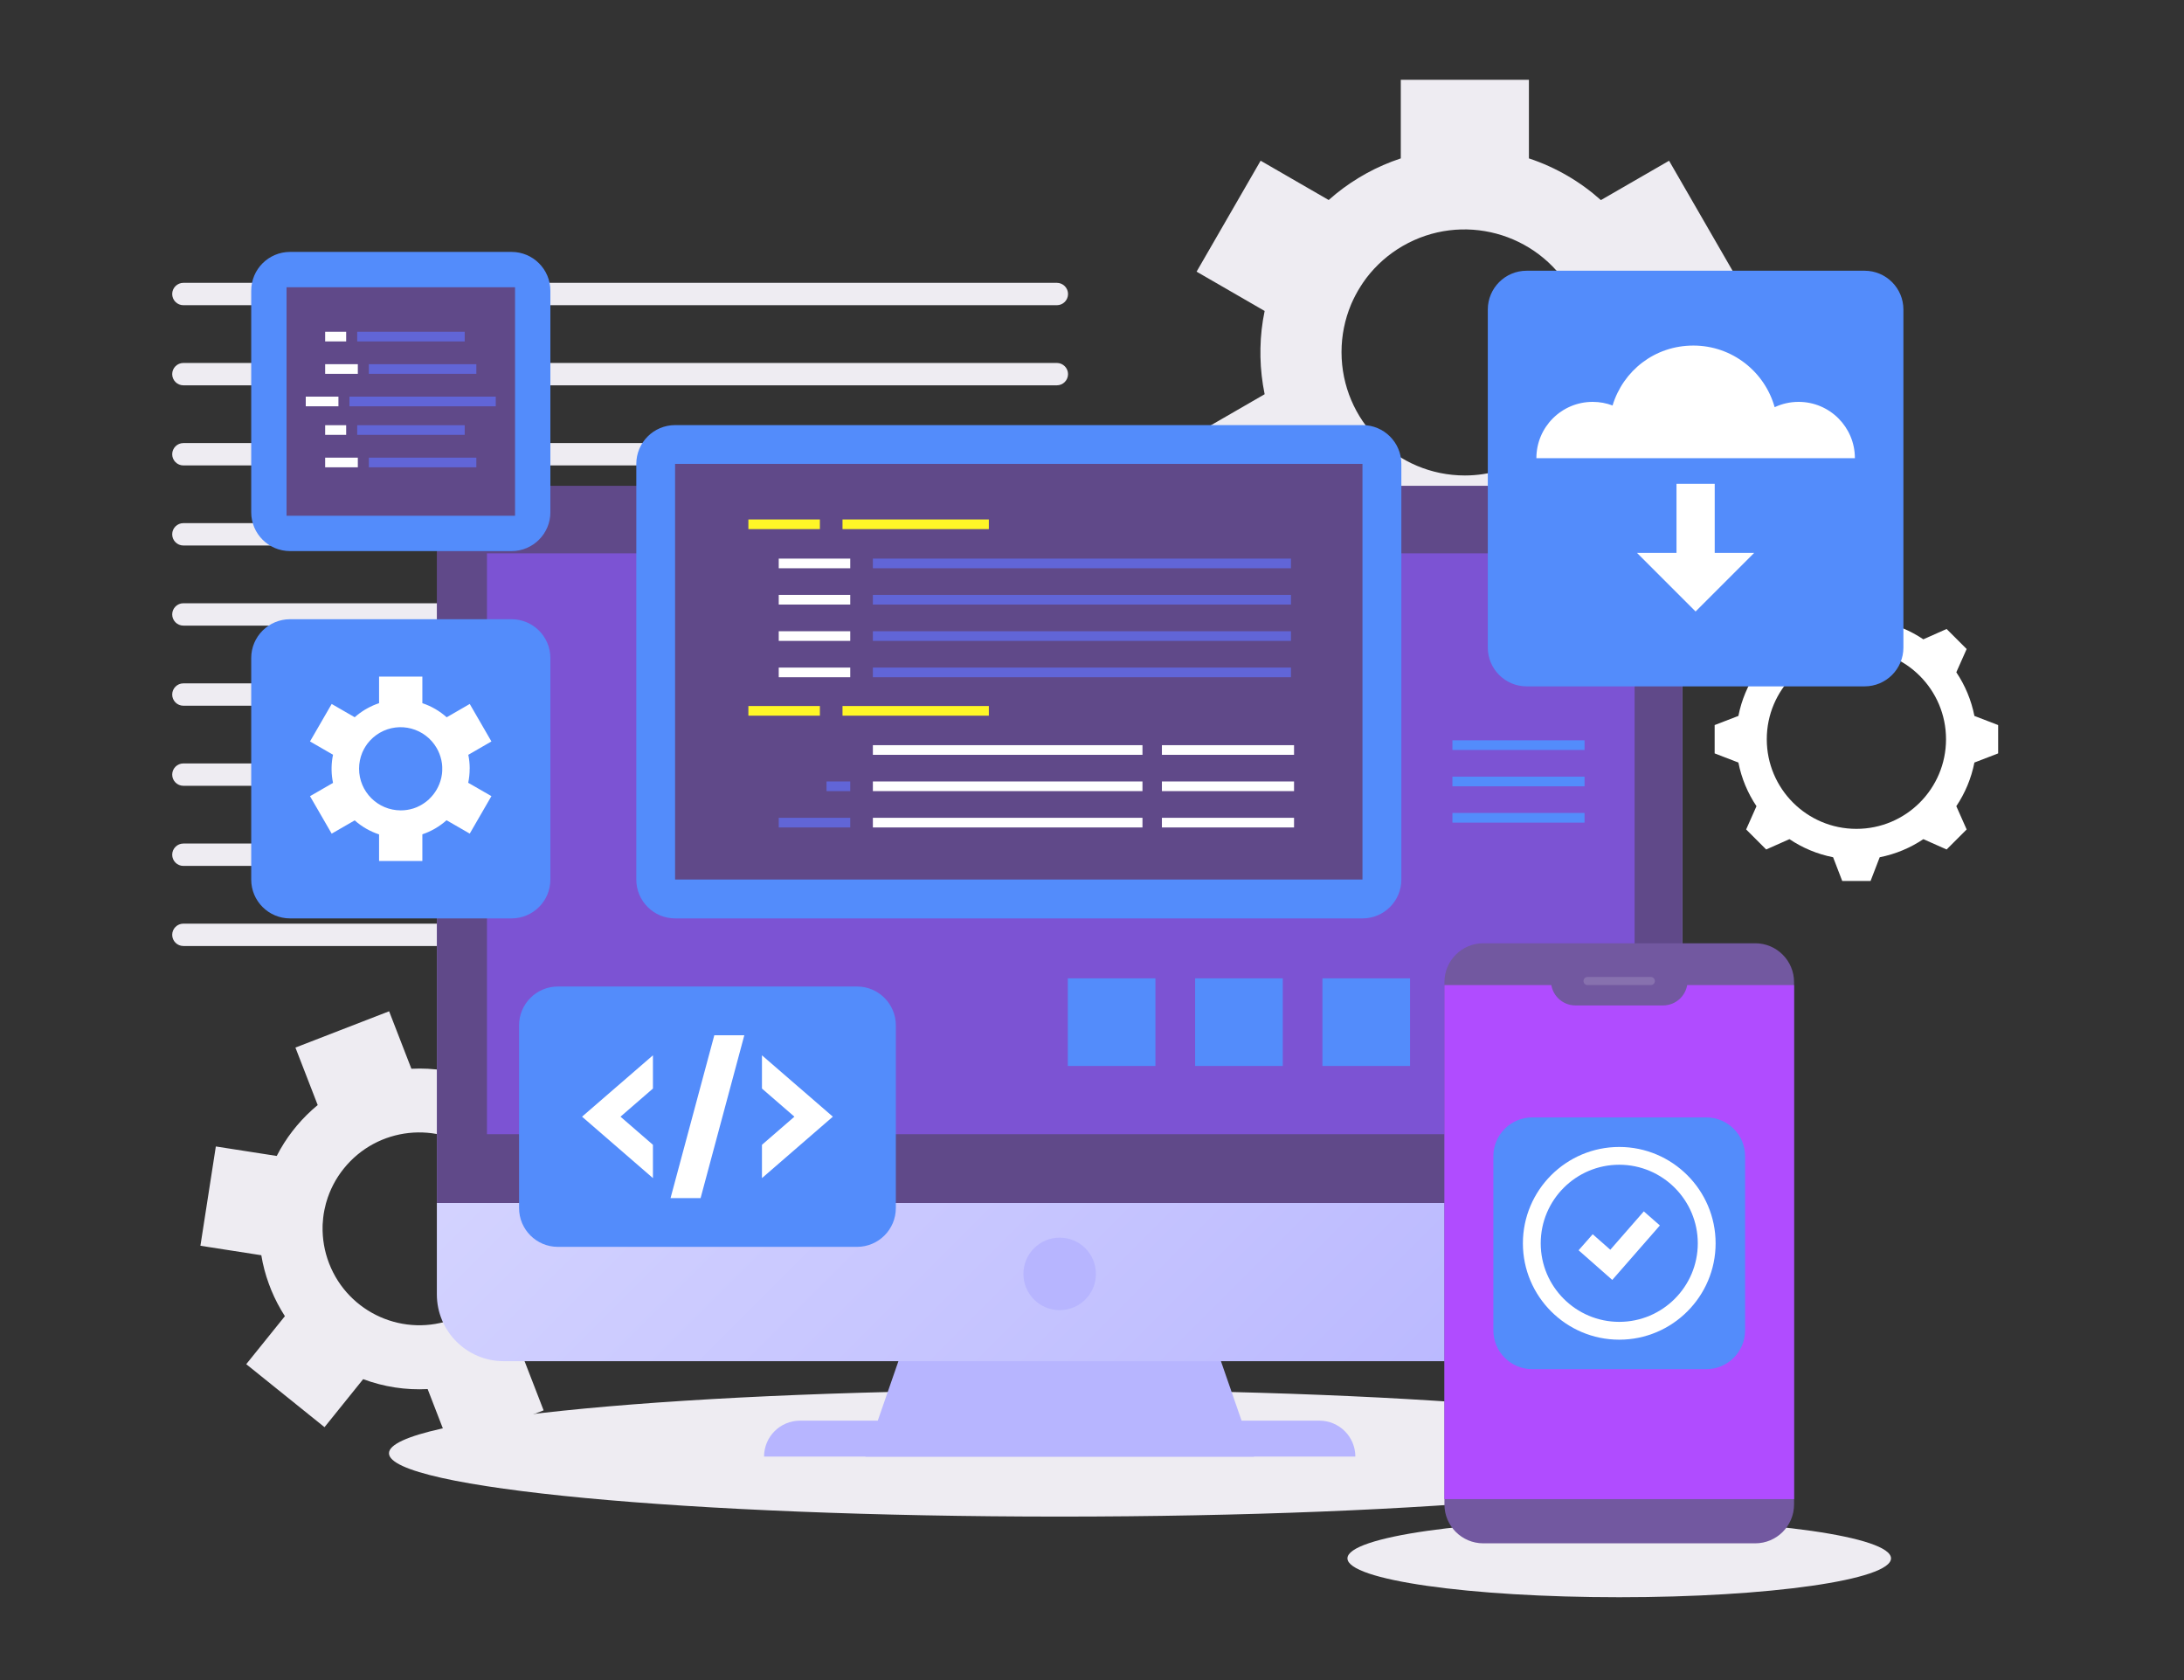<svg width="520" height="400" viewBox="0 0 520 400" fill="none" xmlns="http://www.w3.org/2000/svg">
<rect x="0" y="0" width="520" height="400" fill="#333333" stroke="none"/>
<g clip-path="url(#clip0_4831_2971)">
<path d="M397.337 83.823C397.337 80.485 397.004 77.23 396.359 74.089L412.646 64.687L397.399 38.271L381.165 47.642C376.256 43.242 370.432 39.831 364.026 37.71V19H333.522V37.71C330.673 38.656 327.938 39.842 325.348 41.266C325.036 41.433 324.734 41.62 324.433 41.797C324.131 41.974 323.819 42.14 323.518 42.327C320.99 43.856 318.588 45.624 316.352 47.621L300.149 38.261L284.902 64.677L301.106 74.037C300.492 76.97 300.159 79.934 300.107 82.887C300.107 83.241 300.107 83.605 300.107 83.958C300.107 84.302 300.107 84.645 300.107 84.998C300.17 87.952 300.502 90.916 301.106 93.859L284.902 103.219L300.149 129.635L316.352 120.275C321.386 124.768 327.251 128.096 333.512 130.155V148.896H364.015V130.093C367.062 129.074 370.047 127.742 372.938 126.068C375.892 124.362 378.606 122.386 381.05 120.192L397.389 129.625L412.635 103.209L396.297 93.776C396.962 90.562 397.326 87.224 397.326 83.813L397.337 83.823ZM368.747 105.32C368.612 105.445 368.487 105.559 368.352 105.684C367.822 106.162 367.281 106.61 366.73 107.046C366.47 107.244 366.21 107.442 365.939 107.639C365.482 107.972 365.024 108.284 364.546 108.586C364.171 108.825 363.786 109.054 363.402 109.282C363.017 109.511 362.622 109.719 362.226 109.927C361.727 110.187 361.218 110.426 360.708 110.655C360.406 110.79 360.105 110.915 359.803 111.04C359.148 111.3 358.493 111.55 357.817 111.768C357.65 111.82 357.474 111.882 357.307 111.934C354.614 112.746 351.754 113.203 348.79 113.203C332.566 113.203 319.41 100.047 319.41 83.823C319.41 79.85 320.21 76.065 321.635 72.612C321.708 72.446 321.77 72.29 321.843 72.123C322.103 71.52 322.405 70.927 322.706 70.334C322.904 69.96 323.102 69.596 323.31 69.232C323.518 68.868 323.736 68.514 323.965 68.161C324.318 67.61 324.682 67.058 325.078 66.528C325.182 66.382 325.286 66.247 325.39 66.102C327.667 63.138 330.548 60.548 333.99 58.562C348.041 50.45 366.002 55.265 374.114 69.315C375.59 71.884 376.641 74.578 377.275 77.323C377.317 77.5 377.348 77.666 377.39 77.843C377.535 78.54 377.66 79.237 377.754 79.934C377.795 80.256 377.837 80.589 377.868 80.911C377.93 81.473 377.972 82.034 377.993 82.596C378.014 83.043 378.024 83.49 378.024 83.927C378.024 84.374 378.024 84.822 377.993 85.269C377.962 85.83 377.93 86.382 377.868 86.943C377.837 87.276 377.795 87.598 377.754 87.931C377.66 88.628 377.535 89.325 377.39 90.011C377.348 90.188 377.317 90.365 377.275 90.542C376.63 93.287 375.59 95.981 374.114 98.55C372.637 101.118 370.817 103.365 368.758 105.289L368.747 105.32Z" fill="#EEECF2"/>
<path fill-rule="evenodd" clip-rule="evenodd" d="M418.211 160.06C416.136 163.15 414.647 166.667 413.904 170.451L408.25 172.627V179.373L413.903 181.549C414.646 185.333 416.135 188.85 418.21 191.941L415.75 197.48L420.52 202.25L426.061 199.789C429.151 201.863 432.667 203.353 436.451 204.096L438.627 209.75H445.373L447.549 204.097C451.333 203.354 454.85 201.865 457.941 199.79L463.48 202.25L468.25 197.48L465.789 191.939C467.863 188.849 469.353 185.333 470.096 181.549L475.75 179.373V172.627L470.097 170.451C469.354 166.667 467.865 163.15 465.79 160.059L468.25 154.52L463.48 149.75L457.939 152.211C454.849 150.137 451.333 148.647 447.549 147.904L445.373 142.25H438.627L436.451 147.904C432.667 148.647 429.151 150.137 426.061 152.211L420.52 149.75L415.75 154.52L418.211 160.06ZM420.661 176C420.661 164.215 430.215 154.661 442 154.661C453.785 154.661 463.339 164.215 463.339 176C463.339 187.785 453.785 197.339 442 197.339C430.215 197.339 420.661 187.785 420.661 176Z" fill="white"/>
<path d="M135.37 278.74C134.424 276.306 133.259 274.018 131.896 271.897L141.142 260.405L122.505 245.408L113.291 256.858C108.455 255.028 103.234 254.186 97.951 254.456L92.647 240.77L70.339 249.412L75.643 263.098C73.823 264.596 72.169 266.239 70.671 268.018C70.495 268.226 70.328 268.444 70.151 268.662C69.975 268.881 69.798 269.089 69.632 269.307C68.217 271.138 66.959 273.114 65.888 275.214L51.39 272.958L47.719 296.597L62.216 298.854C62.601 301.173 63.194 303.44 63.995 305.614C64.088 305.874 64.192 306.134 64.296 306.404C64.39 306.654 64.484 306.914 64.588 307.163C65.472 309.306 66.553 311.375 67.832 313.362L58.628 324.791L77.265 339.788L86.469 328.358C91.42 330.21 96.651 330.99 101.82 330.719L107.124 344.426L129.432 335.784L124.107 322.035C126.041 320.423 127.851 318.603 129.494 316.565C131.168 314.474 132.593 312.27 133.768 309.971L148.38 312.238L152.052 288.599L137.44 286.332C137.024 283.794 136.337 281.257 135.37 278.75V278.74ZM120.55 302.556C120.488 302.681 120.425 302.806 120.363 302.93C120.113 303.43 119.843 303.908 119.562 304.386C119.427 304.605 119.292 304.823 119.146 305.042C118.907 305.416 118.657 305.77 118.397 306.134C118.189 306.414 117.981 306.695 117.752 306.966C117.534 307.236 117.305 307.506 117.076 307.766C116.785 308.099 116.484 308.422 116.172 308.734C115.995 308.921 115.808 309.098 115.62 309.274C115.215 309.649 114.799 310.023 114.372 310.366C114.268 310.46 114.154 310.543 114.04 310.626C112.303 311.989 110.337 313.122 108.164 313.965C96.297 318.562 82.954 312.665 78.357 300.798C77.234 297.897 76.745 294.902 76.808 291.969C76.808 291.834 76.808 291.698 76.818 291.553C76.839 291.033 76.88 290.523 76.943 290.003C76.984 289.681 77.016 289.348 77.068 289.026C77.12 288.703 77.182 288.381 77.244 288.058C77.348 287.549 77.463 287.05 77.598 286.55C77.629 286.415 77.671 286.28 77.712 286.155C78.534 283.337 79.907 280.633 81.862 278.21C89.839 268.298 104.336 266.728 114.248 274.705C116.057 276.161 117.586 277.846 118.834 279.666C118.917 279.78 118.99 279.894 119.063 280.019C119.364 280.487 119.656 280.966 119.926 281.444C120.051 281.673 120.176 281.891 120.29 282.13C120.488 282.526 120.685 282.921 120.862 283.326C120.997 283.649 121.132 283.971 121.257 284.294C121.382 284.626 121.507 284.949 121.621 285.282C121.756 285.698 121.892 286.114 122.006 286.54C122.079 286.79 122.141 287.039 122.204 287.289C122.328 287.83 122.443 288.37 122.526 288.911C122.547 289.046 122.568 289.192 122.588 289.327C122.9 291.511 122.9 293.778 122.547 296.077C122.193 298.375 121.496 300.538 120.54 302.525L120.55 302.556Z" fill="#EEECF2"/>
<path d="M251.631 72.665H43.662C42.196 72.665 41 71.469 41 70.002C41 68.536 42.196 67.34 43.662 67.34H251.631C253.098 67.34 254.294 68.536 254.294 70.002C254.294 71.469 253.098 72.665 251.631 72.665Z" fill="#EEECF2"/>
<path d="M251.631 91.739H43.662C42.196 91.739 41 90.543 41 89.076C41 87.61 42.196 86.414 43.662 86.414H251.631C253.098 86.414 254.294 87.61 254.294 89.076C254.294 90.543 253.098 91.739 251.631 91.739Z" fill="#EEECF2"/>
<path d="M251.631 110.813H43.662C42.196 110.813 41 109.617 41 108.151C41 106.684 42.196 105.488 43.662 105.488H251.631C253.098 105.488 254.294 106.684 254.294 108.151C254.294 109.617 253.098 110.813 251.631 110.813Z" fill="#EEECF2"/>
<path d="M251.631 124.551H43.662C42.192 124.551 41 125.743 41 127.213C41 128.684 42.192 129.876 43.662 129.876H251.631C253.102 129.876 254.294 128.684 254.294 127.213C254.294 125.743 253.102 124.551 251.631 124.551Z" fill="#EEECF2"/>
<path d="M251.631 148.95H43.662C42.196 148.95 41 147.754 41 146.287C41 144.821 42.196 143.625 43.662 143.625H251.631C253.098 143.625 254.294 144.821 254.294 146.287C254.294 147.754 253.098 148.95 251.631 148.95Z" fill="#EEECF2"/>
<path d="M251.631 168.024H43.662C42.196 168.024 41 166.828 41 165.362C41 163.895 42.196 162.699 43.662 162.699H251.631C253.098 162.699 254.294 163.895 254.294 165.362C254.294 166.828 253.098 168.024 251.631 168.024Z" fill="#EEECF2"/>
<path d="M251.631 187.087H43.662C42.196 187.087 41 185.891 41 184.424C41 182.958 42.196 181.762 43.662 181.762H251.631C253.098 181.762 254.294 182.958 254.294 184.424C254.294 185.891 253.098 187.087 251.631 187.087Z" fill="#EEECF2"/>
<path d="M251.631 206.161H43.662C42.196 206.161 41 204.965 41 203.498C41 202.032 42.196 200.836 43.662 200.836H251.631C253.098 200.836 254.294 202.032 254.294 203.498C254.294 204.965 253.098 206.161 251.631 206.161Z" fill="#EEECF2"/>
<path d="M251.631 225.231H43.662C42.196 225.231 41 224.035 41 222.569C41 221.102 42.196 219.906 43.662 219.906H251.631C253.098 219.906 254.294 221.102 254.294 222.569C254.294 224.035 253.098 225.231 251.631 225.231Z" fill="#EEECF2"/>
<path d="M252.305 361.078C340.501 361.078 411.997 354.326 411.997 345.998C411.997 337.67 340.501 330.918 252.305 330.918C164.11 330.918 92.613 337.67 92.613 345.998C92.613 354.326 164.11 361.078 252.305 361.078Z" fill="#EEECF2"/>
<path d="M298.583 346.799H206.023L221.946 300.914H282.661L298.583 346.799Z" fill="#B7B5FF"/>
<path d="M104.012 161.293H400.599V308.162C400.599 316.95 393.465 324.074 384.687 324.074H119.924C111.136 324.074 104.012 316.939 104.012 308.162V161.293Z" fill="url(#paint0_linear_4831_2971)"/>
<path d="M119.924 115.668H384.677C393.465 115.668 400.589 122.802 400.589 131.58V286.415H104.012V131.58C104.012 122.792 111.146 115.668 119.924 115.668Z" fill="#604989"/>
<path d="M389.191 131.746H115.941V270.035H389.191V131.746Z" fill="#7C53D3"/>
<path d="M252.304 311.928C257.071 311.928 260.936 308.063 260.936 303.296C260.936 298.529 257.071 294.664 252.304 294.664C247.537 294.664 243.672 298.529 243.672 303.296C243.672 308.063 247.537 311.928 252.304 311.928Z" fill="#B7B5FF" style="mix-blend-mode:multiply"/>
<path d="M322.692 346.797H181.918C181.918 342.076 185.745 338.238 190.477 338.238H314.144C318.865 338.238 322.703 342.065 322.703 346.797H322.692Z" fill="#B7B5FF"/>
<path d="M385.533 380.278C421.271 380.278 450.242 376.134 450.242 371.022C450.242 365.91 421.271 361.766 385.533 361.766C349.795 361.766 320.824 365.91 320.824 371.022C320.824 376.134 349.795 380.278 385.533 380.278Z" fill="#EEECF2"/>
<path d="M417.91 224.578H353.16C348.053 224.578 343.914 228.718 343.914 233.824V358.197C343.914 363.303 348.053 367.443 353.16 367.443H417.91C423.016 367.443 427.156 363.303 427.156 358.197V233.824C427.156 228.718 423.016 224.578 417.91 224.578Z" fill="#7258A0"/>
<path d="M427.156 234.531H343.914V356.918H427.156V234.531Z" fill="#B04CFF"/>
<path d="M406.252 266.043H364.808C359.702 266.043 355.562 270.182 355.562 275.289V316.733C355.562 321.839 359.702 325.978 364.808 325.978H406.252C411.358 325.978 415.498 321.839 415.498 316.733V275.289C415.498 270.182 411.358 266.043 406.252 266.043Z" fill="#538CFB"/>
<path d="M385.536 318.959C372.89 318.959 362.594 308.663 362.594 296.017C362.594 283.37 372.89 273.074 385.536 273.074C398.183 273.074 408.479 283.37 408.479 296.017C408.479 308.663 398.183 318.959 385.536 318.959ZM385.536 277.307C375.219 277.307 366.837 285.7 366.837 296.017C366.837 306.333 375.23 314.716 385.536 314.716C395.843 314.716 404.235 306.323 404.235 296.017C404.235 285.71 395.843 277.307 385.536 277.307Z" fill="white"/>
<path d="M383.874 304.732L375.855 297.67L379.215 293.853L383.406 297.545L391.383 288.414L395.21 291.763L383.874 304.732Z" fill="white"/>
<path d="M395.968 239.379H375.105C371.892 239.379 369.281 236.768 369.281 233.555H401.792C401.792 236.768 399.181 239.379 395.968 239.379Z" fill="#7258A0"/>
<path opacity="0.15" d="M393.054 234.532H377.995C377.454 234.532 377.027 234.095 377.027 233.565C377.027 233.024 377.464 232.598 377.995 232.598H393.054C393.584 232.598 394.021 233.034 394.021 233.565C394.021 234.106 393.584 234.532 393.054 234.532Z" fill="white"/>
<path d="M324.41 101.211H160.746C155.639 101.211 151.5 105.35 151.5 110.457V209.413C151.5 214.519 155.639 218.658 160.746 218.658H324.41C329.517 218.658 333.656 214.519 333.656 209.413V110.457C333.656 105.35 329.517 101.211 324.41 101.211Z" fill="#538CFB"/>
<path d="M324.399 110.445H160.734V209.401H324.399V110.445Z" fill="#604989"/>
<path d="M195.212 123.676H178.188V125.974H195.212V123.676Z" fill="#FFF627"/>
<path d="M235.438 123.676H200.598V125.974H235.438V123.676Z" fill="#FFF627"/>
<path d="M202.439 132.996H185.414V135.295H202.439V132.996Z" fill="white"/>
<path d="M307.377 132.996H207.828V135.295H307.377V132.996Z" fill="#6165D7"/>
<path d="M202.439 141.637H185.414V143.935H202.439V141.637Z" fill="white"/>
<path d="M307.377 141.637H207.828V143.935H307.377V141.637Z" fill="#6165D7"/>
<path d="M202.439 150.289H185.414V152.587H202.439V150.289Z" fill="white"/>
<path d="M307.377 150.289H207.828V152.587H307.377V150.289Z" fill="#6165D7"/>
<path d="M202.439 158.941H185.414V161.24H202.439V158.941Z" fill="white"/>
<path d="M195.212 168.094H178.188V170.392H195.212V168.094Z" fill="#FFF627"/>
<path d="M235.438 168.094H200.598V170.392H235.438V168.094Z" fill="#FFF627"/>
<path d="M272.017 177.414H207.828V179.712H272.017V177.414Z" fill="white"/>
<path d="M272.017 186.055H207.828V188.353H272.017V186.055Z" fill="white"/>
<path d="M202.44 186.055H196.793V188.353H202.44V186.055Z" fill="#6165D7"/>
<path d="M202.439 194.707H185.414V197.005H202.439V194.707Z" fill="#6165D7"/>
<path d="M272.017 194.707H207.828V197.005H272.017V194.707Z" fill="white"/>
<path d="M308.105 177.414H276.645V179.712H308.105V177.414Z" fill="white"/>
<path d="M308.105 186.055H276.645V188.353H308.105V186.055Z" fill="white"/>
<path d="M308.105 194.707H276.645V197.005H308.105V194.707Z" fill="white"/>
<path d="M307.377 158.941H207.828V161.24H307.377V158.941Z" fill="#6165D7"/>
<path d="M121.797 147.43H69.058C63.952 147.43 59.812 151.569 59.812 156.675V209.414C59.812 214.52 63.952 218.659 69.058 218.659H121.797C126.903 218.659 131.042 214.52 131.042 209.414V156.675C131.042 151.569 126.903 147.43 121.797 147.43Z" fill="#538CFB"/>
<path d="M111.835 182.996C111.835 181.873 111.721 180.771 111.502 179.71L117.004 176.527L111.845 167.604L106.354 170.776C104.69 169.289 102.724 168.135 100.561 167.417V161.094H90.255V167.417C89.288 167.739 88.373 168.135 87.499 168.623C87.395 168.675 87.291 168.738 87.187 168.8C87.083 168.863 86.979 168.915 86.875 168.977C86.022 169.497 85.211 170.09 84.452 170.766L78.971 167.604L73.812 176.527L79.293 179.689C79.085 180.677 78.971 181.686 78.95 182.684C78.95 182.809 78.95 182.923 78.95 183.048C78.95 183.163 78.95 183.277 78.95 183.402C78.971 184.4 79.085 185.399 79.293 186.397L73.812 189.559L78.971 198.482L84.452 195.32C86.157 196.839 88.133 197.962 90.255 198.659V204.992H100.561V198.638C101.591 198.295 102.6 197.837 103.577 197.275C104.576 196.693 105.491 196.027 106.323 195.289L111.845 198.471L117.004 189.548L111.481 186.366C111.71 185.274 111.824 184.151 111.824 182.996H111.835ZM102.173 190.266C102.173 190.266 102.08 190.349 102.038 190.391C101.861 190.547 101.674 190.703 101.487 190.848C101.404 190.921 101.31 190.983 101.217 191.046C101.061 191.16 100.904 191.264 100.748 191.368C100.624 191.451 100.489 191.524 100.364 191.607C100.229 191.68 100.104 191.753 99.969 191.826C99.802 191.909 99.625 191.992 99.459 192.075C99.355 192.117 99.251 192.169 99.157 192.211C98.939 192.304 98.71 192.387 98.481 192.46C98.419 192.481 98.367 192.502 98.305 192.512C97.389 192.793 96.433 192.939 95.424 192.939C89.943 192.939 85.492 188.498 85.492 183.007C85.492 181.665 85.762 180.386 86.24 179.221C86.261 179.169 86.282 179.117 86.313 179.055C86.407 178.847 86.501 178.649 86.605 178.451C86.667 178.327 86.74 178.202 86.812 178.077C86.885 177.952 86.958 177.838 87.031 177.713C87.156 177.526 87.27 177.339 87.405 177.162C87.436 177.11 87.478 177.068 87.509 177.016C88.279 176.018 89.257 175.144 90.411 174.468C95.164 171.723 101.227 173.355 103.973 178.098C104.472 178.961 104.825 179.876 105.044 180.802C105.054 180.864 105.065 180.916 105.085 180.979C105.137 181.218 105.179 181.447 105.21 181.686C105.22 181.8 105.241 181.904 105.252 182.019C105.272 182.206 105.283 182.393 105.293 182.591C105.293 182.736 105.293 182.892 105.293 183.038C105.293 183.194 105.293 183.339 105.293 183.495C105.293 183.683 105.272 183.87 105.252 184.057C105.241 184.171 105.231 184.275 105.21 184.39C105.179 184.629 105.137 184.858 105.085 185.097C105.075 185.159 105.065 185.211 105.044 185.274C104.825 186.199 104.472 187.115 103.973 187.978C103.473 188.841 102.86 189.611 102.163 190.255L102.173 190.266Z" fill="white"/>
<path d="M204.051 234.875H132.832C127.725 234.875 123.586 239.014 123.586 244.121V287.613C123.586 292.72 127.725 296.859 132.832 296.859H204.051C209.157 296.859 213.296 292.72 213.296 287.613V244.121C213.296 239.014 209.157 234.875 204.051 234.875Z" fill="#538CFB"/>
<path d="M155.461 251.254L138.582 265.866L155.461 280.488V272.563L147.734 265.866L155.461 259.168V251.254Z" fill="white"/>
<path d="M181.418 280.488L198.297 265.866L181.418 251.254V259.168L189.145 265.866L181.418 272.563V280.488Z" fill="white"/>
<path d="M166.808 285.252H159.652L170.073 246.48H177.218L166.808 285.252Z" fill="white"/>
<path d="M443.949 64.457H363.484C358.378 64.457 354.238 68.596 354.238 73.703V154.167C354.238 159.274 358.378 163.413 363.484 163.413H443.949C449.055 163.413 453.194 159.274 453.194 154.167V73.703C453.194 68.596 449.055 64.457 443.949 64.457Z" fill="#538CFB"/>
<path d="M428.236 95.679C426.197 95.679 424.263 96.137 422.537 96.948C420.165 88.482 412.407 82.273 403.182 82.273C393.957 82.273 386.449 88.285 383.942 96.542C382.465 95.981 380.874 95.679 379.21 95.679C371.805 95.679 365.805 101.68 365.805 109.085H441.641C441.641 101.68 435.641 95.679 428.236 95.679Z" fill="white"/>
<path d="M389.766 131.64L403.712 145.587L417.658 131.64H408.267V115.188H399.167V131.64H389.766Z" fill="white"/>
<path d="M121.797 59.977H69.058C63.952 59.977 59.812 64.116 59.812 69.222V121.961C59.812 127.067 63.952 131.206 69.058 131.206H121.797C126.903 131.206 131.042 127.067 131.042 121.961V69.222C131.042 64.116 126.903 59.977 121.797 59.977Z" fill="#538CFB"/>
<path d="M122.629 68.391H68.227V122.793H122.629V68.391Z" fill="#604989"/>
<path d="M82.42 78.988H77.418V81.287H82.42V78.988Z" fill="white"/>
<path d="M110.645 78.988H85.051V81.287H110.645V78.988Z" fill="#6165D7"/>
<path d="M85.197 86.707H77.418V89.005H85.197V86.707Z" fill="white"/>
<path d="M113.415 86.707H87.82V89.005H113.415V86.707Z" fill="#6165D7"/>
<path d="M82.42 101.234H77.418V103.533H82.42V101.234Z" fill="white"/>
<path d="M110.645 101.234H85.051V103.533H110.645V101.234Z" fill="#6165D7"/>
<path d="M85.197 108.961H77.418V111.259H85.197V108.961Z" fill="white"/>
<path d="M113.415 108.961H87.82V111.259H113.415V108.961Z" fill="#6165D7"/>
<path d="M80.58 94.434H72.801V96.732H80.58V94.434Z" fill="white"/>
<path d="M118.039 94.434H83.199V96.732H118.039V94.434Z" fill="#6165D7"/>
<path d="M275.105 232.926H254.242V253.788H275.105V232.926Z" fill="#538CFB"/>
<path d="M305.421 232.926H284.559V253.788H305.421V232.926Z" fill="#538CFB"/>
<path d="M335.726 232.926H314.863V253.788H335.726V232.926Z" fill="#538CFB"/>
<path d="M377.272 176.258H345.812V178.556H377.272V176.258Z" fill="#538CFB"/>
<path d="M377.272 184.91H345.812V187.209H377.272V184.91Z" fill="#538CFB"/>
<path d="M377.272 193.555H345.812V195.853H377.272V193.555Z" fill="#538CFB"/>
</g>
<defs>
<linearGradient id="paint0_linear_4831_2971" x1="139.788" y1="125.517" x2="364.823" y2="350.542" gradientUnits="userSpaceOnUse">
<stop stop-color="#DEDEFF"/>
<stop offset="1" stop-color="#B7B5FF"/>
</linearGradient>
<clipPath id="clip0_4831_2971">
<rect width="520" height="400" fill="white"/>
</clipPath>
</defs>
</svg>
